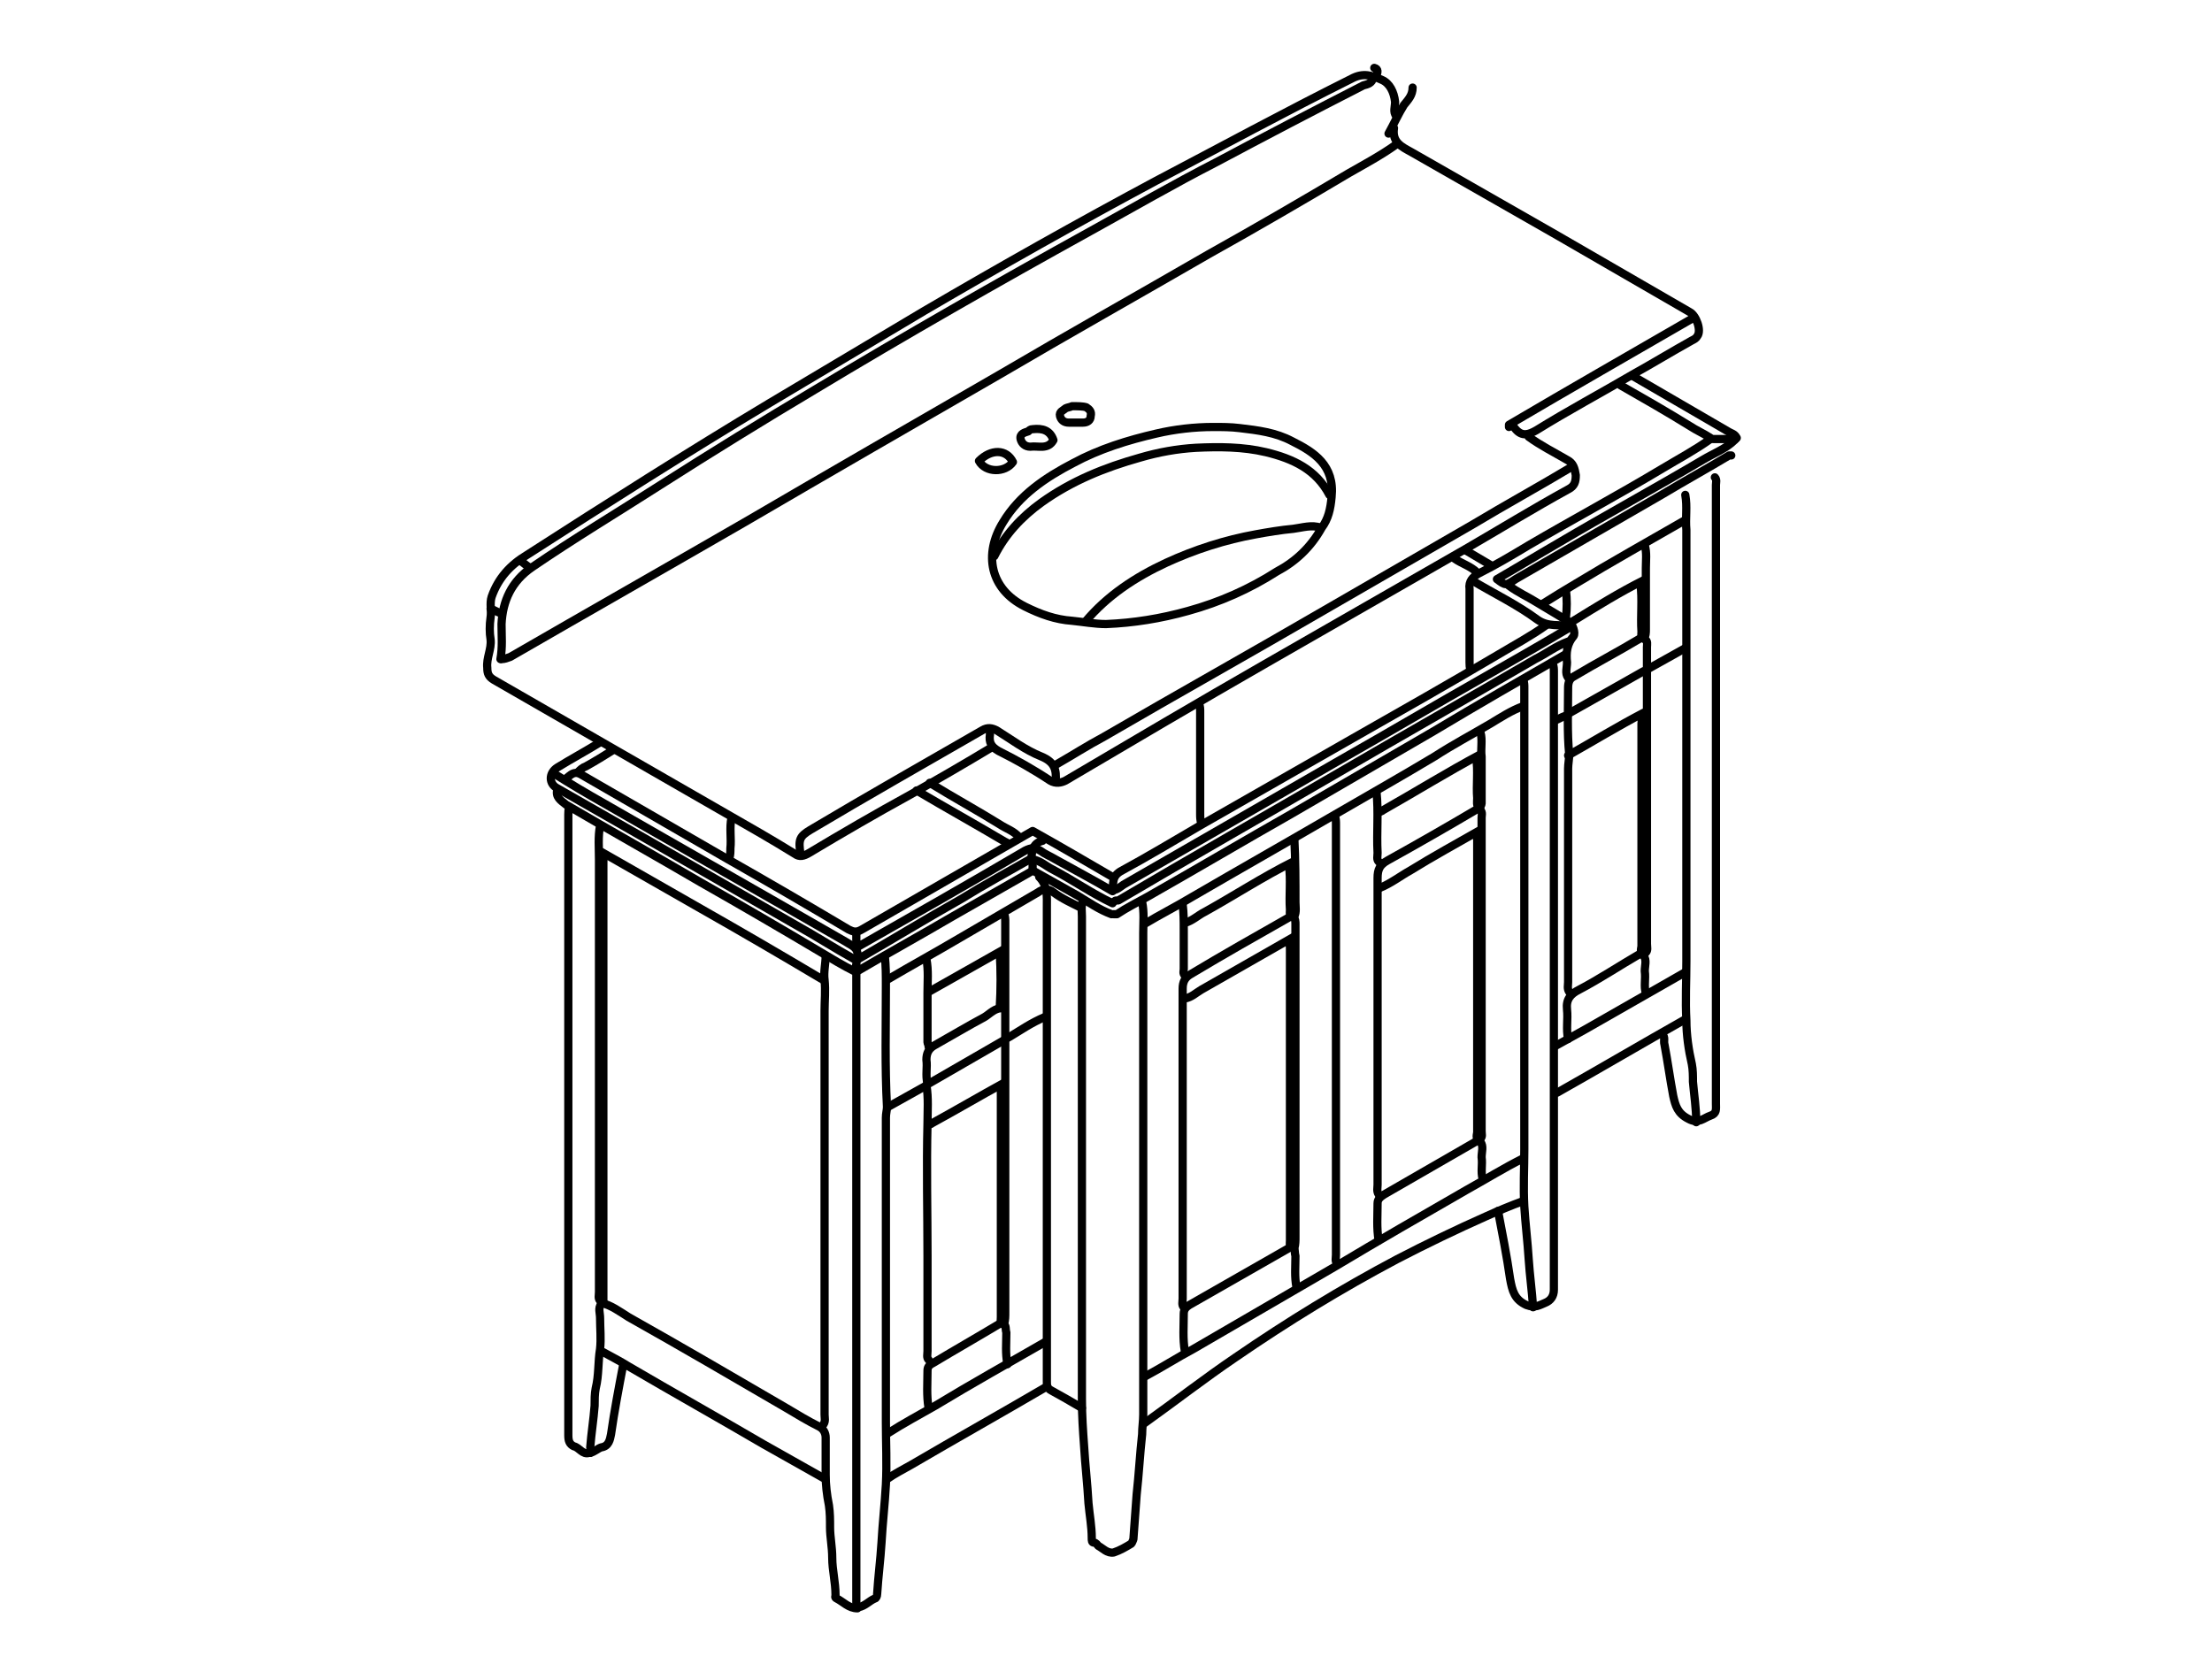 <?xml version="1.0" encoding="utf-8"?>
<!-- Generator: Adobe Illustrator 18.0.0, SVG Export Plug-In . SVG Version: 6.00 Build 0)  -->
<!DOCTYPE svg PUBLIC "-//W3C//DTD SVG 1.1//EN" "http://www.w3.org/Graphics/SVG/1.1/DTD/svg11.dtd">
<svg version="1.1" id="Layer_1" xmlns="http://www.w3.org/2000/svg" xmlns:xlink="http://www.w3.org/1999/xlink" x="0px" y="0px"
	 width="202px" height="152px" viewBox="0 0 202 152" enable-background="new 0 0 202 152" xml:space="preserve">
<g>
	
		<path fill="none" stroke="#000000" stroke-width="0.75" stroke-linecap="round" stroke-linejoin="round" stroke-miterlimit="10" d="
		M127.5,13.2c-1.4,1-2.9,1.8-4.3,2.6c-4.2,2.5-8.5,5-12.8,7.4c-6.4,3.7-12.8,7.3-19.1,11c-7.8,4.5-15.6,9-23.3,13.5
		c-7.1,4.1-14.3,8.2-21.4,12.3c-0.3,0.1-0.5,0.2-0.8,0.2"/>
	
		<path fill="none" stroke="#000000" stroke-width="0.75" stroke-linecap="round" stroke-linejoin="round" stroke-miterlimit="10" d="
		M127.5,10.6c-0.3-0.4-0.1-0.8-0.1-1.3c-0.1-0.9-0.5-1.7-1.2-2c-0.9-0.4-1.7-0.7-2.8-0.1c-6,3-11.9,6.2-17.8,9.3
		c-7.1,3.8-14.2,7.8-21.2,11.9c-4.7,2.8-9.4,5.6-14.1,8.4c-7.5,4.5-14.9,9.2-22.2,13.9c-1.5,0.9-2.6,2.1-3.2,3.8
		c-0.2,0.6,0,1.3-0.1,1.9c-0.1,0.7-0.1,1.4,0,2c0.1,0.9-0.4,1.7-0.3,2.6c0,0.5,0.1,0.8,0.6,1.1c3.3,1.9,6.6,3.8,9.9,5.7
		c3.8,2.2,7.5,4.3,11.3,6.5c2.1,1.2,4.2,2.4,6.3,3.7c0.4,0.3,0.8,0.2,1.3-0.1c3-1.8,6.1-3.6,9.2-5.3c2.5-1.4,4.9-2.8,7.4-4.3"/>
	
		<path fill="none" stroke="#000000" stroke-width="0.75" stroke-linecap="round" stroke-linejoin="round" stroke-miterlimit="10" d="
		M125.4,7.1c-0.1,0.5-0.5,0.6-0.9,0.7c-4.5,2.3-8.9,4.6-13.4,7c-3.9,2-7.7,4.2-11.5,6.3c-8.5,4.7-16.9,9.5-25.2,14.5
		c-4.7,2.8-9.4,5.7-14.1,8.7c-3.9,2.5-7.9,4.9-11.7,7.5c-1.9,1.3-2.7,3.1-2.8,5.2c0,1.1,0.1,2.1-0.1,3.2"/>
	
		<path fill="none" stroke="#000000" stroke-width="0.75" stroke-linecap="round" stroke-linejoin="round" stroke-miterlimit="10" d="
		M52,73.7c-0.1,0.2-0.1,0.5-0.1,0.7c0,18.9,0,37.8,0,56.7c0,0.5,0.1,0.8,0.5,1c0.5,0.1,0.8,0.8,1.4,0.6"/>
	
		<path fill="none" stroke="#000000" stroke-width="0.75" stroke-linecap="round" stroke-linejoin="round" stroke-miterlimit="10" d="
		M156.6,43.6c0.2,0.2,0.1,0.5,0.1,0.7c0,18.8,0,37.6,0,56.5c0,0.5,0.1,0.9-0.5,1.1c-0.6,0.2-1.1,0.8-2,0.3c-1-0.5-1.2-1.2-1.4-2.1
		c-0.3-1.6-0.5-3.1-0.8-4.7c-0.1-0.3,0.1-0.7-0.2-0.9"/>
	
		<path fill="none" stroke="#000000" stroke-width="0.75" stroke-linecap="round" stroke-linejoin="round" stroke-miterlimit="10" d="
		M50.9,72.1c-0.2,0.7,0.3,1,0.8,1.4c4.1,2.4,8.2,4.7,12.3,7.1c3.7,2.1,7.3,4.2,11,6.4c1,0.6,2,1.2,3,1.7c0.2,0.1,0.2,0.2,0.2,0.3
		c0,0.1,0,0.3,0,0.4c0,18.6,0,37.1,0,55.7c0,0.6,0,1.1,0,1.7"/>
	
		<path fill="none" stroke="#000000" stroke-width="0.75" stroke-linecap="round" stroke-linejoin="round" stroke-miterlimit="10" d="
		M143.6,42.6c-3,1.8-6.1,3.5-9.1,5.3c-4.5,2.6-9,5.2-13.5,7.8c-6.7,3.9-13.5,7.7-20.2,11.6c-1.5,0.8-2.9,1.7-4.3,2.5"/>
	
		<path fill="none" stroke="#000000" stroke-width="0.75" stroke-linecap="round" stroke-linejoin="round" stroke-miterlimit="10" d="
		M98.9,82.3c-0.2,0.5-0.1,0.9-0.1,1.4c0,14.7,0,29.4,0,44.1c0,1.5,0.1,2.9,0.2,4.3c0.1,1.7,0.3,3.4,0.4,5.2c0.1,1.1,0.3,2.1,0.3,3.2
		c0,0.2,0,0.4,0.2,0.4c0.2,0,0.3,0.2,0.4,0.3c0.4,0.2,0.8,0.7,1.4,0.6c0.6-0.2,1.1-0.5,1.6-0.8c0.1-0.1,0.1-0.2,0.2-0.4
		c0.1-1.4,0.2-2.7,0.3-4.1c0.2-1.8,0.3-3.7,0.5-5.5c0-0.6,0.1-1.2,0.1-1.8c0-14.7,0-29.3,0-44c0-0.9,0.1-1.9-0.1-2.8"/>
	
		<path fill="none" stroke="#000000" stroke-width="0.75" stroke-linecap="round" stroke-linejoin="round" stroke-miterlimit="10" d="
		M143.2,57.4c-2.5,1.5-5,2.9-7.6,4.4c-4.4,2.5-8.8,5.1-13.2,7.6c-6.6,3.8-13.2,7.6-19.8,11.4c-0.3,0.2-0.6,0.5-1,0.5"/>
	
		<path fill="none" stroke="#000000" stroke-width="0.75" stroke-linecap="round" stroke-linejoin="round" stroke-miterlimit="10" d="
		M143.2,58.6c-1.1,0.4-2,1.1-3,1.6c-6,3.5-12,6.9-18,10.4c-6.7,3.9-13.4,7.7-20,11.6c-0.1,0.1-0.3,0-0.4,0.1"/>
	
		<path fill="none" stroke="#000000" stroke-width="0.75" stroke-linecap="round" stroke-linejoin="round" stroke-miterlimit="10" d="
		M139.1,62.1c0.1,0.2,0.1,0.5,0.1,0.7c0,14.1,0,28.1,0,42.2c0,1.7-0.1,3.4,0,5.2c0.1,1.6,0.3,3.2,0.4,4.8c0.1,1.5,0.3,2.9,0.4,4.4"
		/>
	
		<path fill="none" stroke="#000000" stroke-width="0.75" stroke-linecap="round" stroke-linejoin="round" stroke-miterlimit="10" d="
		M121.9,74.5c0.1,0.3,0.1,0.5,0.1,0.8c0,13.1,0,26.2,0,39.3c0,0.3-0.1,0.6,0.1,0.8"/>
	
		<path fill="none" stroke="#000000" stroke-width="0.75" stroke-linecap="round" stroke-linejoin="round" stroke-miterlimit="10" d="
		M54.8,75.4c-0.2,1-0.1,2.1-0.1,3.1c0,13.2,0,26.3,0,39.5c0,0.3-0.1,0.6,0.1,0.8"/>
	
		<path fill="none" stroke="#000000" stroke-width="0.75" stroke-linecap="round" stroke-linejoin="round" stroke-miterlimit="10" d="
		M55.2,78.1c-0.1,0.3-0.1,0.5-0.1,0.8c0,13.3,0,26.7,0,40"/>
	
		<path fill="none" stroke="#000000" stroke-width="0.75" stroke-linecap="round" stroke-linejoin="round" stroke-miterlimit="10" d="
		M75.4,87.3c0,0.7-0.2,1.5-0.1,2.2c0.1,1,0,1.9,0,2.8c0,12.3,0,24.6,0,36.9c0,0.3,0.1,0.6-0.1,0.9"/>
	
		<path fill="none" stroke="#000000" stroke-width="0.75" stroke-linecap="round" stroke-linejoin="round" stroke-miterlimit="10" d="
		M120.7,48.2c0.6-0.8,0.8-1.7,0.9-2.8c0.3-2.9-1.6-4.1-3.6-5.1c-1.5-0.8-3.1-1-4.8-1.2c-0.8-0.1-1.6-0.1-2.4-0.1
		c-1.7,0-3.5,0.2-5.2,0.6c-2.6,0.6-5.2,1.4-7.6,2.7c-2.5,1.3-4.9,2.9-6.4,5.4c-1.8,2.9-1.2,6.1,2,7.7c1.4,0.7,2.8,1.2,4.3,1.3
		c1,0.1,2.1,0.3,3.1,0.3c2.5-0.1,5-0.5,7.5-1.2c2.9-0.8,5.6-2,8.1-3.6C118.3,51.3,119.7,50,120.7,48.2"/>
	
		<path fill="none" stroke="#000000" stroke-width="0.75" stroke-linecap="round" stroke-linejoin="round" stroke-miterlimit="10" d="
		M127.3,11.7c-0.2,1.3,0.7,1.7,1.6,2.2c4.4,2.5,8.9,5.1,13.3,7.6c4,2.3,8.1,4.7,12.1,7c0.6,0.3,1.1,1.7,0.7,2.2
		c-0.1,0.2-0.3,0.3-0.5,0.4c-1.8,1-3.6,2.1-5.4,3.1c-2.9,1.7-5.9,3.3-8.8,5.1c-0.7,0.4-1.3,0.6-1.9-0.1c-0.1-0.1-0.2-0.4-0.6-0.2
		c0-0.1,0-0.1,0-0.2c5.6-3.3,11.2-6.5,16.9-9.8"/>
	
		<path fill="none" stroke="#000000" stroke-width="0.75" stroke-linecap="round" stroke-linejoin="round" stroke-miterlimit="10" d="
		M142.9,59.8c-4,2.3-8,4.6-12,7c-4.3,2.5-8.6,5-12.9,7.5c-4.4,2.5-8.8,5.1-13.2,7.6c-0.9,0.5-1.9,1-2.8,1.6c-0.1,0-0.2,0-0.3,0"/>
	
		<path fill="none" stroke="#000000" stroke-width="0.75" stroke-linecap="round" stroke-linejoin="round" stroke-miterlimit="10" d="
		M139.1,109.7c-1.1,0.4-2.3,0.9-3.4,1.4c-2.7,1.2-5.4,2.5-8.1,3.9c-5.1,2.7-10,5.7-14.8,9c-2.8,1.9-5.5,4-8.3,6"/>
	
		<path fill="none" stroke="#000000" stroke-width="0.75" stroke-linecap="round" stroke-linejoin="round" stroke-miterlimit="10" d="
		M121.4,45.2c-1.2-2.3-3.3-3.3-5.8-3.9c-2.1-0.5-4.3-0.5-6.4-0.4c-1.7,0.1-3.4,0.4-5.1,0.9c-3.2,0.9-6.2,2.1-9,4.1
		c-1.8,1.3-3.3,2.9-4.3,4.9"/>
	
		<path fill="none" stroke="#000000" stroke-width="0.75" stroke-linecap="round" stroke-linejoin="round" stroke-miterlimit="10" d="
		M141.8,60.6c0.1,0.3,0.1,0.5,0.1,0.8c0,11.1,0,22.2,0,33.3c0,7.7,0,15.4,0,23.1c0,0.6-0.3,1-0.8,1.2c-0.5,0.2-0.9,0.5-1.7,0.2
		c-1.1-0.5-1.3-1.3-1.5-2.4c-0.3-2.1-0.7-4.1-1.1-6.2"/>
	
		<path fill="none" stroke="#000000" stroke-width="0.75" stroke-linecap="round" stroke-linejoin="round" stroke-miterlimit="10" d="
		M153.9,45.2c0.2,1.1,0,2.1,0.1,3.2c0,3.3,0,6.6,0,9.9c0,9.8,0,19.6,0,29.5c0,1.8-0.1,3.6,0,5.4c0,1.3,0.2,2.7,0.5,4
		c0.1,0.5,0.1,1.1,0.1,1.6c0.1,1.2,0.3,2.4,0.3,3.7"/>
	
		<path fill="none" stroke="#000000" stroke-width="0.75" stroke-linecap="round" stroke-linejoin="round" stroke-miterlimit="10" d="
		M80.8,87.3c0.1,0.9,0.1,1.8,0.1,2.7c0,3.7-0.1,7.4,0.1,11.1c0,0.3-0.1,0.6-0.1,1c0,9.3,0,18.5,0,27.8c0,1.9,0.1,3.8,0,5.7
		c-0.1,1.8-0.3,3.5-0.4,5.3c-0.1,1.6-0.3,3.1-0.4,4.7c0,0.2-0.1,0.4-0.2,0.4c-0.5,0.2-0.9,0.7-1.5,0.8"/>
	
		<path fill="none" stroke="#000000" stroke-width="0.75" stroke-linecap="round" stroke-linejoin="round" stroke-miterlimit="10" d="
		M94.9,80c0,0,0,0.1,0,0.1c0.8,0.8,0.7,1.8,0.7,2.8c0,3,0,6.1,0,9.1c0,9.9,0,19.7,0,29.6c0,1.5,0,3,0,4.6c0,0.3,0,0.6,0.4,0.8
		c0.9,0.5,1.8,1,2.8,1.6"/>
	
		<path fill="none" stroke="#000000" stroke-width="0.75" stroke-linecap="round" stroke-linejoin="round" stroke-miterlimit="10" d="
		M117.7,79c0.2,1.4,0,2.7,0.1,4.1c0,0.3-0.1,0.5,0.3,0.7c0.2,0.1,0.2,0.4,0.2,0.6c0,0.7,0,1.4,0,2.1c0,8.8,0,17.6,0,26.5
		c0,0.3,0,0.7-0.1,1"/>
	
		<path fill="none" stroke="#000000" stroke-width="0.75" stroke-linecap="round" stroke-linejoin="round" stroke-miterlimit="10" d="
		M135.2,74c0.2,0.2,0.1,0.5,0.1,0.7c0,9.5,0,19,0,28.6c0,0.3,0.1,0.5-0.1,0.7"/>
	
		<path fill="none" stroke="#000000" stroke-width="0.75" stroke-linecap="round" stroke-linejoin="round" stroke-miterlimit="10" d="
		M134.9,73.9c-2.7,1.6-5.5,3.2-8.2,4.7c-0.7,0.4-0.9,0.8-0.9,1.6c0,9.3,0,18.7,0,28c0,0.3-0.1,0.6,0.1,0.9"/>
	
		<path fill="none" stroke="#000000" stroke-width="0.75" stroke-linecap="round" stroke-linejoin="round" stroke-miterlimit="10" d="
		M117.7,83.8c-3,1.7-6,3.4-9,5.2c-0.5,0.3-0.7,0.7-0.7,1.3c0,9.4,0,18.8,0,28.3c0,0.3-0.1,0.6,0.1,0.8"/>
	
		<path fill="none" stroke="#000000" stroke-width="0.75" stroke-linecap="round" stroke-linejoin="round" stroke-miterlimit="10" d="
		M117.7,86c0.1,0.3,0.1,0.5,0.1,0.8c0,8.8,0,17.7,0,26.5c0,0.3-0.1,0.6,0.3,0.7c0.2,0.1,0.1,0.4,0.2,0.7c0,1-0.1,1.9,0.1,2.9"/>
	
		<path fill="none" stroke="#000000" stroke-width="0.75" stroke-linecap="round" stroke-linejoin="round" stroke-miterlimit="10" d="
		M134.8,76.1c0.1,0.3,0.1,0.5,0.1,0.8c0,8.8,0,17.7,0,26.5c0,0.2-0.2,0.6,0.2,0.7"/>
	
		<path fill="none" stroke="#000000" stroke-width="0.75" stroke-linecap="round" stroke-linejoin="round" stroke-miterlimit="10" d="
		M94.2,78.4c-2.1,1.2-4.3,2.4-6.4,3.7c-3.2,1.8-6.3,3.7-9.6,5.6c0.4-1.1-0.4-1.3-1-1.7c-7.3-4.2-14.7-8.4-22-12.6
		c-1.6-0.9-3.1-1.8-4.7-2.8"/>
	
		<path fill="none" stroke="#000000" stroke-width="0.75" stroke-linecap="round" stroke-linejoin="round" stroke-miterlimit="10" d="
		M54.8,67.8c-1.3,0.8-2.6,1.5-3.9,2.3c-0.8,0.5-0.8,1.5,0,1.9c2.8,1.6,5.6,3.2,8.4,4.8c4.5,2.6,8.9,5.1,13.4,7.7
		c1.8,1,3.5,2.1,5.3,3.1c0.4,0.2,0.1,0.5,0.2,0.8c0,0.1,0,0.2,0.1,0.3c2.9-1.7,5.8-3.3,8.7-5c2.3-1.3,4.7-2.7,7-4
		c0.2-0.1,0.3-0.2,0.3-0.5c0-0.2,0-0.5-0.1-0.7c0-0.7,0.1-1.5,1-1.7"/>
	
		<path fill="none" stroke="#000000" stroke-width="0.75" stroke-linecap="round" stroke-linejoin="round" stroke-miterlimit="10" d="
		M54.9,119c0.9,0.2,1.7,0.8,2.5,1.3c4.8,2.7,9.6,5.5,14.4,8.3c1,0.6,2,1.2,3,1.7c0.4,0.2,0.6,0.6,0.6,1c0,1.1,0,2.2,0,3.4
		c0,0.9,0.1,1.8,0.3,2.8c0.1,0.7,0.1,1.3,0.1,2c0,0.9,0.2,1.8,0.2,2.8c0,1.1,0.3,2.2,0.3,3.4c0,0.1-0.1,0.2,0.1,0.3
		c0.6,0.3,1.1,0.9,1.9,0.9"/>
	
		<path fill="none" stroke="#000000" stroke-width="0.75" stroke-linecap="round" stroke-linejoin="round" stroke-miterlimit="10" d="
		M141.2,57.1c-1.4,1-2.9,1.8-4.4,2.7c-4.4,2.6-8.8,5.1-13.2,7.6c-4.7,2.7-9.3,5.3-14,8c-2.4,1.4-4.9,2.9-7.3,4.2
		c-0.8,0.5-0.6,1.1-0.7,1.7"/>
	
		<path fill="none" stroke="#000000" stroke-width="0.75" stroke-linecap="round" stroke-linejoin="round" stroke-miterlimit="10" d="
		M139.6,39.9c1.1,0.8,2.3,1.4,3.5,2.1c0.6,0.3,0.7,0.8,0.8,1.4c0,0.6-0.1,1-0.7,1.3c-3.1,1.7-6.2,3.6-9.3,5.4
		c-6.1,3.5-12.2,7-18.3,10.5c-6.1,3.5-12.2,7.1-18.3,10.7c-0.4,0.2-0.9,0.3-1.4,0c-1.5-1-3.1-1.9-4.7-2.7c-0.7-0.4-0.9-0.8-0.8-1.5
		c0-0.2,0-0.3,0-0.5"/>
	
		<path fill="none" stroke="#000000" stroke-width="0.75" stroke-linecap="round" stroke-linejoin="round" stroke-miterlimit="10" d="
		M158.4,40.2c-0.8,0.8-1.9,1.2-2.9,1.8c-4.4,2.6-8.8,5-13.2,7.6c-1.9,1.1-3.7,2.2-5.6,3.3c0.8,0.6,0.8,0.6,1.7,0
		c4.5-2.6,9-5.2,13.5-7.8c2-1.2,4-2.3,6-3.5c0.1,0,0.1,0,0.2,0"/>
	
		<path fill="none" stroke="#000000" stroke-width="0.75" stroke-linecap="round" stroke-linejoin="round" stroke-miterlimit="10" d="
		M91.7,83.5c0.1,0.2,0.1,0.5,0.1,0.7c0,2.1,0,4.2,0,6.4c0,9.8,0,19.5,0,29.3c0,0.3,0,0.7-0.1,1"/>
	
		<path fill="none" stroke="#000000" stroke-width="0.75" stroke-linecap="round" stroke-linejoin="round" stroke-miterlimit="10" d="
		M149.8,53.3c0.2,1.5,0,2.9,0.1,4.4c0,0.3-0.1,0.5,0.3,0.7c0.3,0.1,0.2,0.5,0.2,0.7c0,2,0,4,0,6c0,1.6,0,3.2,0,4.9
		c0,5.4,0,10.8,0,16.2c0,0.3,0.1,0.6-0.1,0.8"/>
	
		<path fill="none" stroke="#000000" stroke-width="0.75" stroke-linecap="round" stroke-linejoin="round" stroke-miterlimit="10" d="
		M91.3,99.2c0.1,0.3,0.1,0.5,0.1,0.8c0,6.8,0,13.5,0,20.3c0,0.3-0.1,0.6,0.3,0.7c0.2,0.1,0.1,0.4,0.2,0.7c0,1-0.1,1.9,0.1,2.9"/>
	
		<path fill="none" stroke="#000000" stroke-width="0.75" stroke-linecap="round" stroke-linejoin="round" stroke-miterlimit="10" d="
		M91.7,95c-2.4,1.4-4.7,2.7-7.1,4.1c0.2,1.2,0.1,2.4,0.1,3.5c-0.1,4,0,8.1,0,12.1c0,2.9,0,5.8,0,8.7c0,0.3-0.1,0.6,0.1,0.8"/>
	
		<path fill="none" stroke="#000000" stroke-width="0.75" stroke-linecap="round" stroke-linejoin="round" stroke-miterlimit="10" d="
		M149.8,65.4c0.2,0.2,0.1,0.5,0.1,0.7c0,6.8,0,13.5,0,20.3c0,0.2-0.2,0.6,0.2,0.7"/>
	
		<path fill="none" stroke="#000000" stroke-width="0.75" stroke-linecap="round" stroke-linejoin="round" stroke-miterlimit="10" d="
		M149.8,58.3c-2,1.2-4.1,2.3-6.1,3.5c-0.4,0.2-0.5,0.6-0.5,1c0,2-0.1,4.1,0.1,6.1c0,0.4-0.1,0.9-0.1,1.3c0,6.5,0,13,0,19.5
		c0,0.3-0.1,0.6,0.1,0.9"/>
	
		<path fill="none" stroke="#000000" stroke-width="0.75" stroke-linecap="round" stroke-linejoin="round" stroke-miterlimit="10" d="
		M120.6,48.2c-0.8-0.3-1.7,0-2.5,0.1c-1.1,0.1-2.3,0.3-3.4,0.5c-2.8,0.5-5.6,1.4-8.2,2.6c-2.8,1.3-5.4,3-7.4,5.4"/>
	
		<path fill="none" stroke="#000000" stroke-width="0.75" stroke-linecap="round" stroke-linejoin="round" stroke-miterlimit="10" d="
		M156.2,40.1c-1.4,1-2.9,1.8-4.4,2.7c-4,2.4-8.1,4.6-12.2,7c-1.5,0.9-3,1.8-4.6,2.6c-0.5,0.3-0.9,0.7-0.8,1.4c0,2.2,0,4.5,0,6.7
		c0,0.2,0,0.5,0.1,0.7"/>
	
		<path fill="none" stroke="#000000" stroke-width="0.75" stroke-linecap="round" stroke-linejoin="round" stroke-miterlimit="10" d="
		M54.9,77.8c3,1.7,6.1,3.5,9.1,5.2c3.7,2.1,7.3,4.2,11,6.4c0.1,0,0.1,0.1,0.2,0.1"/>
	
		<path fill="none" stroke="#000000" stroke-width="0.75" stroke-linecap="round" stroke-linejoin="round" stroke-miterlimit="10" d="
		M75.2,135c-1.8-1-3.7-2.1-5.5-3.1c-4.1-2.4-8.2-4.7-12.3-7.1c-0.8-0.5-1.6-0.9-2.5-1.4"/>
	
		<path fill="none" stroke="#000000" stroke-width="0.75" stroke-linecap="round" stroke-linejoin="round" stroke-miterlimit="10" d="
		M96.4,71.4C96.4,71.4,96.4,71.4,96.4,71.4c0.1-1.1-0.1-1.8-1.3-2.3c-1.5-0.6-2.8-1.6-4.1-2.4c-0.4-0.2-0.8-0.3-1.3,0
		c-5.2,3-10.5,6-15.7,9.1c-1,0.6-1.1,0.9-0.9,2.2"/>
	
		<path fill="none" stroke="#000000" stroke-width="0.75" stroke-linecap="round" stroke-linejoin="round" stroke-miterlimit="10" d="
		M101.6,81.4c-1.7-1-3.4-1.9-5.2-2.9c-0.5-0.3-1-0.5-1.4-0.8c-0.5-0.3-0.8-0.3-1.4,0c-5.1,3-10.2,5.9-15.3,8.8c0,0,0,0-0.1,0
		c0-0.4,0-0.8,0-1.3"/>
	
		<path fill="none" stroke="#000000" stroke-width="0.75" stroke-linecap="round" stroke-linejoin="round" stroke-miterlimit="10" d="
		M95.5,126.7c-4.1,2.4-8.2,4.7-12.3,7.1c-0.7,0.4-1.5,0.8-2.2,1.3"/>
	
		<path fill="none" stroke="#000000" stroke-width="0.75" stroke-linecap="round" stroke-linejoin="round" stroke-miterlimit="10" d="
		M101.6,80.1c-2.4-1.4-4.8-2.8-7.3-4.2c-5.2,3-10.4,6-15.6,9c-0.5,0.3-0.8,0.2-1.2,0c-3.7-2.2-7.3-4.3-11-6.4
		c-4.5-2.6-9-5.2-13.5-7.8c-0.6-0.3-0.9,0.1-1.3,0.4"/>
	
		<path fill="none" stroke="#000000" stroke-width="0.75" stroke-linecap="round" stroke-linejoin="round" stroke-miterlimit="10" d="
		M117.7,114c-3,1.7-6.1,3.5-9.1,5.2c-0.3,0.2-0.5,0.4-0.5,0.8c0,1.1-0.1,2.3,0.1,3.4"/>
	
		<path fill="none" stroke="#000000" stroke-width="0.75" stroke-linecap="round" stroke-linejoin="round" stroke-miterlimit="10" d="
		M134.9,104.2c-2.8,1.6-5.7,3.3-8.5,4.9c-0.3,0.2-0.6,0.4-0.6,0.8c0,1.1-0.1,2.3,0.1,3.4"/>
	
		<path fill="none" stroke="#000000" stroke-width="0.75" stroke-linecap="round" stroke-linejoin="round" stroke-miterlimit="10" d="
		M109.5,64.3c0.1,0.2,0.1,0.5,0.1,0.7c0,3.1,0,6.2,0,9.3c0,0.3,0,0.6,0.1,0.9"/>
	
		<path fill="none" stroke="#000000" stroke-width="0.75" stroke-linecap="round" stroke-linejoin="round" stroke-miterlimit="10" d="
		M149.8,87.1c-1.9,1.1-3.7,2.3-5.6,3.3c-0.8,0.4-1.2,0.9-1.1,1.8c0.1,0.9-0.1,1.8,0.1,2.7"/>
	
		<path fill="none" stroke="#000000" stroke-width="0.75" stroke-linecap="round" stroke-linejoin="round" stroke-miterlimit="10" d="
		M91.3,120.9c-2,1.2-4.1,2.4-6.1,3.6c-0.4,0.2-0.5,0.4-0.5,0.7c0,1.1-0.1,2.3,0.1,3.4"/>
	
		<path fill="none" stroke="#000000" stroke-width="0.75" stroke-linecap="round" stroke-linejoin="round" stroke-miterlimit="10" d="
		M139.1,64.5c-1.1,0.4-2,1-3,1.6c-1.7,1-3.4,1.9-5.1,3c-3,1.8-6,3.5-9.1,5.3c-4.3,2.5-8.7,5-13,7.5c-1.5,0.9-2.9,1.6-4.4,2.5"/>
	
		<path fill="none" stroke="#000000" stroke-width="0.75" stroke-linecap="round" stroke-linejoin="round" stroke-miterlimit="10" d="
		M139.1,105.8c-1.8,0.9-3.4,1.9-5.2,2.9c-4,2.3-8,4.6-12,7c-4.3,2.5-8.6,5-12.9,7.5c-1.5,0.8-2.9,1.7-4.4,2.5"/>
	
		<path fill="none" stroke="#000000" stroke-width="0.75" stroke-linecap="round" stroke-linejoin="round" stroke-miterlimit="10" d="
		M153.9,93.1c-3.9,2.2-7.8,4.5-11.7,6.7c0,0-0.1,0-0.1,0"/>
	
		<path fill="none" stroke="#000000" stroke-width="0.75" stroke-linecap="round" stroke-linejoin="round" stroke-miterlimit="10" d="
		M91.6,92.1c-0.7-0.1-1.2,0.5-1.7,0.8c-1.5,0.8-3,1.7-4.6,2.6c-0.5,0.3-0.7,0.7-0.7,1.3c0.1,0.7-0.1,1.4,0.1,2.2"/>
	
		<path fill="none" stroke="#000000" stroke-width="0.75" stroke-linecap="round" stroke-linejoin="round" stroke-miterlimit="10" d="
		M118.1,85.6c-2.8,1.6-5.6,3.2-8.4,4.8c-0.5,0.3-0.9,0.7-1.5,0.8"/>
	
		<path fill="none" stroke="#000000" stroke-width="0.75" stroke-linecap="round" stroke-linejoin="round" stroke-miterlimit="10" d="
		M149.2,34.4c2.9,1.7,5.7,3.3,8.6,5c0.3,0.2,0.6,0.2,0.8,0.6"/>
	
		<path fill="none" stroke="#000000" stroke-width="0.75" stroke-linecap="round" stroke-linejoin="round" stroke-miterlimit="10" d="
		M118.1,78.7c-2.8,1.4-5.4,3.1-8.1,4.6c-0.6,0.3-1.1,0.8-1.8,1"/>
	
		<path fill="none" stroke="#000000" stroke-width="0.75" stroke-linecap="round" stroke-linejoin="round" stroke-miterlimit="10" d="
		M54.9,119.1c-0.3,0.4-0.1,0.8-0.1,1.3c0,0.9,0.1,1.9,0,2.8c-0.2,1.2-0.1,2.4-0.4,3.6c-0.1,0.5-0.1,1.1-0.1,1.6
		c-0.1,1.3-0.3,2.5-0.4,3.8c0,0.2,0.2,0.3,0,0.5"/>
	
		<path fill="none" stroke="#000000" stroke-width="0.75" stroke-linecap="round" stroke-linejoin="round" stroke-miterlimit="10" d="
		M135.2,75.8c-2.1,1.2-4.3,2.4-6.4,3.7c-0.9,0.5-1.8,1.2-2.8,1.6"/>
	
		<path fill="none" stroke="#000000" stroke-width="0.75" stroke-linecap="round" stroke-linejoin="round" stroke-miterlimit="10" d="
		M135.2,68.9c-3,1.6-5.9,3.4-8.9,5.1c-0.1,0.1-0.2,0.1-0.4,0.2"/>
	
		<path fill="none" stroke="#000000" stroke-width="0.75" stroke-linecap="round" stroke-linejoin="round" stroke-miterlimit="10" d="
		M56.9,124.7c-0.4,2.1-0.8,4.2-1.1,6.3c-0.1,0.5-0.2,1.1-0.9,1.2c-0.3,0.1-0.6,0.4-1,0.5"/>
	
		<path fill="none" stroke="#000000" stroke-width="0.75" stroke-linecap="round" stroke-linejoin="round" stroke-miterlimit="10" d="
		M83.7,72.2c2.7,1.6,5.4,3.1,8.1,4.7c0.1,0,0.1,0.1,0.2,0.1"/>
	
		<path fill="none" stroke="#000000" stroke-width="0.75" stroke-linecap="round" stroke-linejoin="round" stroke-miterlimit="10" d="
		M84.9,71.5c2.1,1.3,4.3,2.5,6.4,3.8c0.6,0.4,1.3,0.6,1.8,1.2"/>
	
		<path fill="none" stroke="#000000" stroke-width="0.75" stroke-linecap="round" stroke-linejoin="round" stroke-miterlimit="10" d="
		M148,35.2c2.1,1.2,4.2,2.4,6.3,3.7c0.6,0.4,1.3,0.7,1.9,1.1c0.1,0.1,0.2,0.1,0.4,0.1c0.6,0,1.2,0,1.9,0"/>
	
		<path fill="none" stroke="#000000" stroke-width="0.75" stroke-linecap="round" stroke-linejoin="round" stroke-miterlimit="10" d="
		M101.6,82.5c-1.9-0.9-3.6-2.1-5.5-3.1c-0.6-0.3-1.1-0.8-1.8-0.9"/>
	
		<path fill="none" stroke="#000000" stroke-width="0.75" stroke-linecap="round" stroke-linejoin="round" stroke-miterlimit="10" d="
		M153.9,47.5c-3.3,1.9-6.7,3.8-10,5.8c-1,0.6-2,1.2-3.1,1.9"/>
	
		<path fill="none" stroke="#000000" stroke-width="0.75" stroke-linecap="round" stroke-linejoin="round" stroke-miterlimit="10" d="
		M98.7,82.9c-0.8-0.4-1.7-0.8-2.5-1.4c-0.5-0.4-1-0.3-1.4,0c-2.4,1.4-4.8,2.8-7.2,4.2c-2.2,1.3-4.4,2.5-6.6,3.8"/>
	
		<path fill="none" stroke="#000000" stroke-width="0.75" stroke-linecap="round" stroke-linejoin="round" stroke-miterlimit="10" d="
		M153.9,88.8c-3,1.7-6.1,3.5-9.1,5.2c-0.9,0.5-1.8,1-2.7,1.5"/>
	
		<path fill="none" stroke="#000000" stroke-width="0.75" stroke-linecap="round" stroke-linejoin="round" stroke-miterlimit="10" d="
		M95.4,122.6c-3.3,1.9-6.7,3.8-10,5.8c-1.4,0.8-2.9,1.6-4.3,2.5"/>
	
		<path fill="none" stroke="#000000" stroke-width="0.75" stroke-linecap="round" stroke-linejoin="round" stroke-miterlimit="10" d="
		M150.1,61.3c-2.3,1.3-4.6,2.6-6.9,3.9"/>
	
		<path fill="none" stroke="#000000" stroke-width="0.75" stroke-linecap="round" stroke-linejoin="round" stroke-miterlimit="10" d="
		M134.4,53c2,1.2,4.1,2.2,6,3.6c1,0.7,2,0.4,3,0.6"/>
	
		<path fill="none" stroke="#000000" stroke-width="0.75" stroke-linecap="round" stroke-linejoin="round" stroke-miterlimit="10" d="
		M91.7,98.9c-2.2,1.2-4.4,2.5-6.6,3.7c-0.1,0.1-0.2,0.1-0.3,0.1"/>
	
		<path fill="none" stroke="#000000" stroke-width="0.75" stroke-linecap="round" stroke-linejoin="round" stroke-miterlimit="10" d="
		M150.1,65.1c-2.3,1.2-4.6,2.6-6.9,3.9"/>
	
		<path fill="none" stroke="#000000" stroke-width="0.75" stroke-linecap="round" stroke-linejoin="round" stroke-miterlimit="10" d="
		M91.7,86.7c-2.3,1.3-4.6,2.6-6.9,3.9"/>
	
		<path fill="none" stroke="#000000" stroke-width="0.75" stroke-linecap="round" stroke-linejoin="round" stroke-miterlimit="10" d="
		M150.1,53c-2.2,1.1-4.3,2.4-6.4,3.7"/>
	
		<path fill="none" stroke="#000000" stroke-width="0.75" stroke-linecap="round" stroke-linejoin="round" stroke-miterlimit="10" d="
		M150.2,49.8c0.2,0.7,0.1,1.4,0.1,2.1c0,1.9,0,3.7,0,5.6c0,0.3,0,0.6-0.2,0.8"/>
	
		<path fill="none" stroke="#000000" stroke-width="0.75" stroke-linecap="round" stroke-linejoin="round" stroke-miterlimit="10" d="
		M92.5,42.2c-0.6-1.2-2-1.2-3.1-0.1C90,43.2,91.8,43.2,92.5,42.2"/>
	
		<path fill="none" stroke="#000000" stroke-width="0.75" stroke-linecap="round" stroke-linejoin="round" stroke-miterlimit="10" d="
		M91.3,87c0.1,1.7,0.1,3.3,0,5"/>
	
		<path fill="none" stroke="#000000" stroke-width="0.75" stroke-linecap="round" stroke-linejoin="round" stroke-miterlimit="10" d="
		M84.6,87.6c0.2,1,0.1,2.1,0.1,3.1c0,1.5,0,3,0,4.5c0,0.1,0.1,0.2,0.1,0.4"/>
	
		<path fill="none" stroke="#000000" stroke-width="0.75" stroke-linecap="round" stroke-linejoin="round" stroke-miterlimit="10" d="
		M118.2,76.6c0.1,1.9,0.1,3.9,0.1,5.8c0,0.4,0.1,0.9-0.1,1.3"/>
	
		<path fill="none" stroke="#000000" stroke-width="0.75" stroke-linecap="round" stroke-linejoin="round" stroke-miterlimit="10" d="
		M108,82.6c0.1,0.8,0.1,1.5,0.1,2.3c0,1.2,0,2.4,0,3.6c0,0.2-0.1,0.4,0.1,0.6"/>
	
		<path fill="none" stroke="#000000" stroke-width="0.75" stroke-linecap="round" stroke-linejoin="round" stroke-miterlimit="10" d="
		M135.2,66.9c0.2,0.7,0,1.5,0.1,2.2c0,1.4,0,2.8,0,4.3c0,0.1-0.1,0.2-0.1,0.3"/>
	
		<path fill="none" stroke="#000000" stroke-width="0.75" stroke-linecap="round" stroke-linejoin="round" stroke-miterlimit="10" d="
		M134.8,69.2c0.2,1.2,0,2.5,0.1,3.7c0,0.3-0.1,0.7,0.2,0.9"/>
	
		<path fill="none" stroke="#000000" stroke-width="0.75" stroke-linecap="round" stroke-linejoin="round" stroke-miterlimit="10" d="
		M125.7,72.3c0.2,1.9,0,3.7,0.1,5.6c0,0.3-0.1,0.6,0.1,0.8"/>
	
		<path fill="none" stroke="#000000" stroke-width="0.75" stroke-linecap="round" stroke-linejoin="round" stroke-miterlimit="10" d="
		M94.3,79.5c1.4,0.8,2.7,1.5,4.1,2.3c1,0.6,2,1.3,3.1,1.7"/>
	
		<path fill="none" stroke="#000000" stroke-width="0.75" stroke-linecap="round" stroke-linejoin="round" stroke-miterlimit="10" d="
		M66.8,74.7c-0.2,0.9,0,1.9-0.1,2.8c0,0.3,0,0.6-0.1,0.9"/>
	
		<path fill="none" stroke="#000000" stroke-width="0.75" stroke-linecap="round" stroke-linejoin="round" stroke-miterlimit="10" d="
		M153.9,59.2c-1.1,0.6-2.3,1.3-3.4,1.9"/>
	
		<path fill="none" stroke="#000000" stroke-width="0.75" stroke-linecap="round" stroke-linejoin="round" stroke-miterlimit="10" d="
		M150.1,87.3c0.3,0.4,0.1,0.9,0.1,1.4c0.1,0.7-0.1,1.4,0.1,2"/>
	
		<path fill="none" stroke="#000000" stroke-width="0.75" stroke-linecap="round" stroke-linejoin="round" stroke-miterlimit="10" d="
		M84.5,99.2c-1.1,0.6-2.3,1.3-3.4,1.9"/>
	
		<path fill="none" stroke="#000000" stroke-width="0.75" stroke-linecap="round" stroke-linejoin="round" stroke-miterlimit="10" d="
		M135.2,104.3c0.3,0.4,0.1,0.9,0.1,1.4c0.1,0.7-0.1,1.3,0.1,2"/>
	
		<path fill="none" stroke="#000000" stroke-width="0.75" stroke-linecap="round" stroke-linejoin="round" stroke-miterlimit="10" d="
		M95.4,92.9c-1.2,0.5-2.2,1.2-3.2,1.8c-0.1,0-0.1,0.1-0.2,0.1"/>
	
		<path fill="none" stroke="#000000" stroke-width="0.75" stroke-linecap="round" stroke-linejoin="round" stroke-miterlimit="10" d="
		M56,68.5c-0.8,0.5-1.6,1-2.5,1.5c-0.3,0.1-0.5,0.3-0.7,0.5"/>
	
		<path fill="none" stroke="#000000" stroke-width="0.75" stroke-linecap="round" stroke-linejoin="round" stroke-miterlimit="10" d="
		M143,53.9c0.1,0.8,0.1,1.7,0,2.5"/>
	
		<path fill="none" stroke="#000000" stroke-width="0.75" stroke-linecap="round" stroke-linejoin="round" stroke-miterlimit="10" d="
		M129,8c0,0.7-0.4,1.1-0.8,1.6c-0.5,0.8-0.9,1.7-1.4,2.6"/>
	
		<path fill="none" stroke="#000000" stroke-width="0.75" stroke-linecap="round" stroke-linejoin="round" stroke-miterlimit="10" d="
		M133.9,50.3c0.7,0.4,1.5,0.9,2.2,1.3"/>
	
		<path fill="none" stroke="#000000" stroke-width="0.75" stroke-linecap="round" stroke-linejoin="round" stroke-miterlimit="10" d="
		M137.8,53.5c0.8,0.6,1.7,1,2.5,1.5c1,0.6,2,1.2,3,1.8c0.3,0.2,0.6,1,0.4,1.3c-0.6,0.7-0.7,1.5-0.6,2.4c0,0.5-0.2,1,0.1,1.4"/>
	
		<path fill="none" stroke="#000000" stroke-width="0.75" stroke-linecap="round" stroke-linejoin="round" stroke-miterlimit="10" d="
		M132.8,51c0.7,0.5,1.5,0.7,2.1,1.3"/>
	
		<path fill="none" stroke="#000000" stroke-width="0.75" stroke-linecap="round" stroke-linejoin="round" stroke-miterlimit="10" d="
		M142.9,65.4c-0.3,0.1-0.6,0.3-0.9,0.4"/>
	
		<path fill="none" stroke="#000000" stroke-width="0.75" stroke-linecap="round" stroke-linejoin="round" stroke-miterlimit="10" d="
		M125.5,6.2c0.4,0.1,0.3,0.4,0.2,0.7"/>
	
		<path fill="none" stroke="#000000" stroke-width="0.75" stroke-linecap="round" stroke-linejoin="round" stroke-miterlimit="10" d="
		M44.8,55.6c0.3,0.1,0.6,0.3,0.9,0.4"/>
	
		<path fill="none" stroke="#000000" stroke-width="0.75" stroke-linecap="round" stroke-linejoin="round" stroke-miterlimit="10" d="
		M47.5,51.2c0.3,0.2,0.5,0.4,0.8,0.6"/>
	
		<path fill="none" stroke="#000000" stroke-width="0.75" stroke-linecap="round" stroke-linejoin="round" stroke-miterlimit="10" d="
		M94.3,39.2c-0.2,0-0.3,0.1-0.4,0.2c-0.3,0.1-0.8,0.2-0.7,0.7c0.1,0.4,0.4,0.7,0.9,0.7c0.7-0.1,1.6,0.3,2.1-0.6
		C95.9,39.3,95.2,39.1,94.3,39.2"/>
	
		<path fill="none" stroke="#000000" stroke-width="0.75" stroke-linecap="round" stroke-linejoin="round" stroke-miterlimit="10" d="
		M97.9,37.1c-0.2,0.1-0.4,0.1-0.6,0.2c-0.2,0.2-0.6,0.3-0.5,0.7c0.1,0.4,0.4,0.6,0.8,0.6c0.4,0,0.9,0,1.3,0c0.4,0,0.7-0.2,0.7-0.6
		c0.1-0.4-0.1-0.6-0.4-0.8C98.9,37.1,98.4,37.1,97.9,37.1"/>
</g>
</svg>
